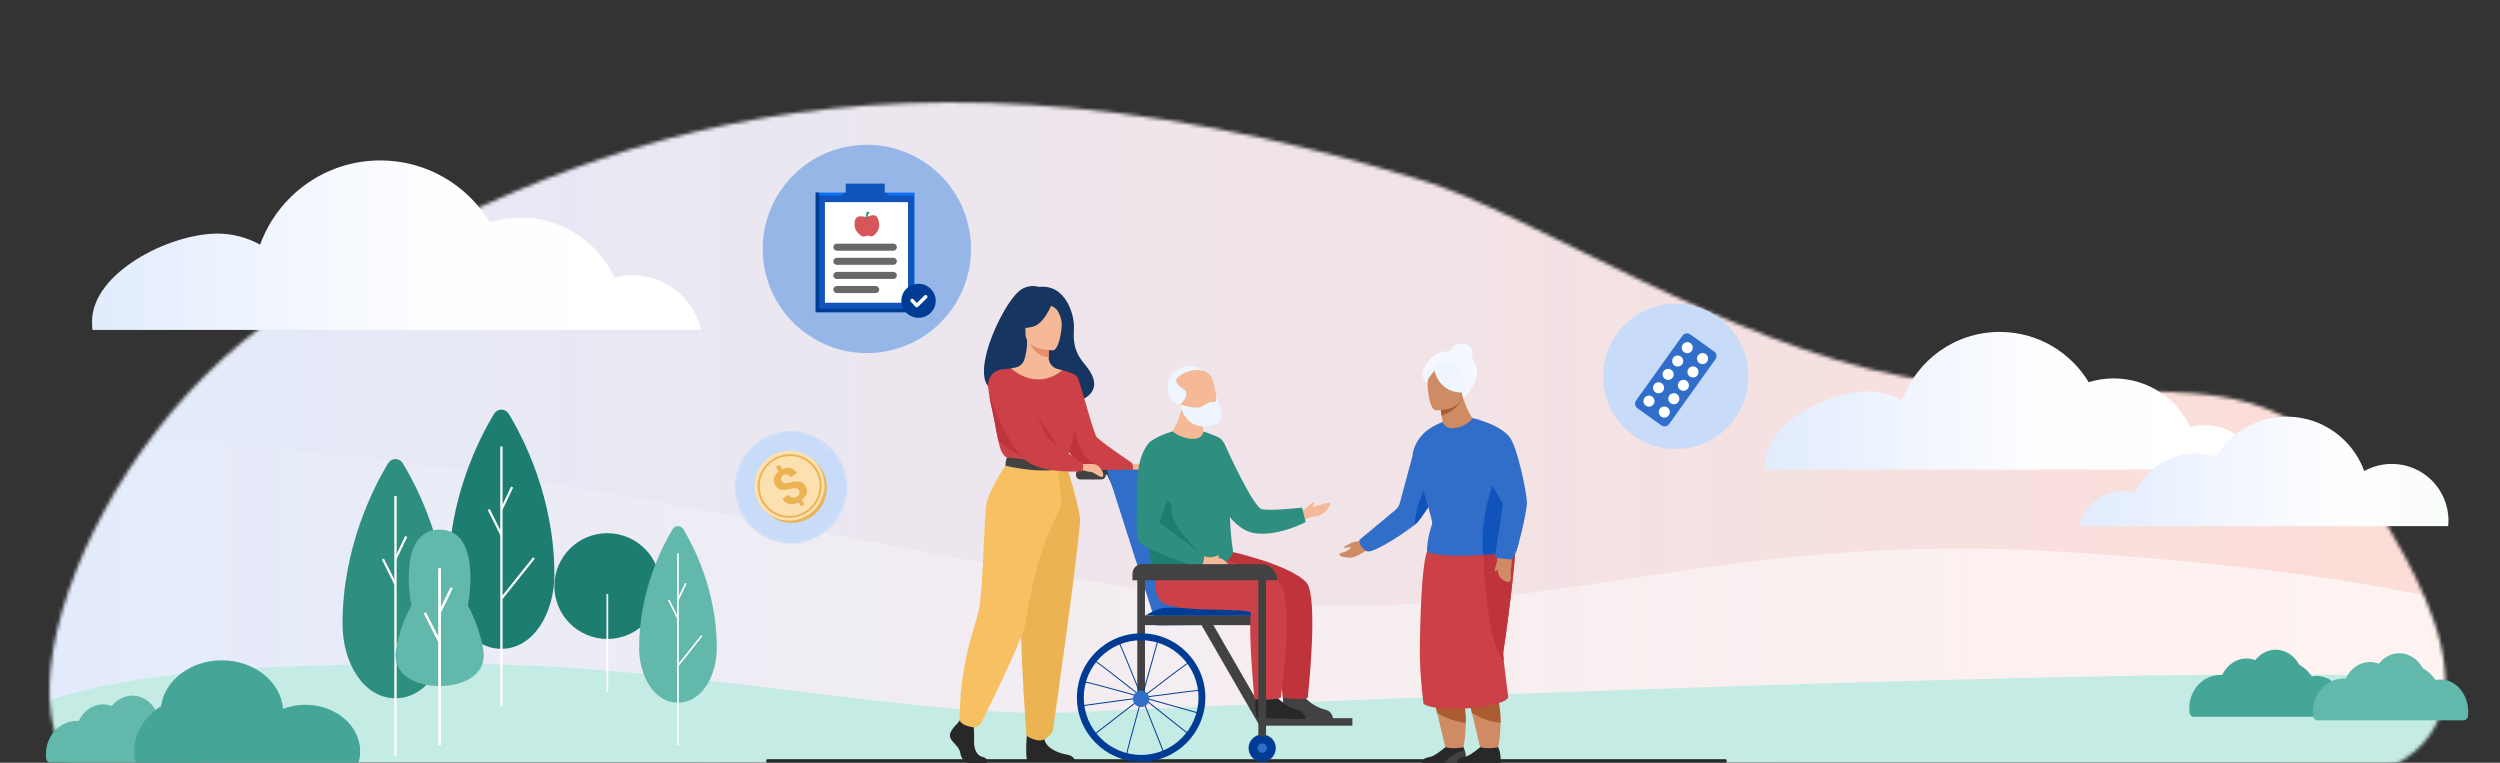 <svg width="708" height="216" viewBox="0 0 708 216" fill="none" xmlns="http://www.w3.org/2000/svg">
<rect x="0" y="0" width="708" height="216" fill="#333333" stroke="none"/>
<g clip-path="url(#clip0_627_4225)">
<mask id="mask0_627_4225" style="mask-type:alpha" maskUnits="userSpaceOnUse" x="-1" y="14" width="708" height="216">
<path d="M707 14H-1V230H707V14Z" fill="white"/>
</mask>
<g mask="url(#mask0_627_4225)">
<mask id="mask1_627_4225" style="mask-type:alpha" maskUnits="userSpaceOnUse" x="14" y="29" width="679" height="195">
<path d="M37.66 223.366C87.253 223.366 564.737 223.366 641.556 223.366C718.376 223.366 689.178 171.068 675.789 148.261C643.079 92.545 609.594 119.625 539.129 106.627C489.489 97.47 432.747 60.304 403.051 51.148C236.336 -0.258 149.47 49.166 85.903 84.97C22.336 120.773 -11.932 223.366 37.66 223.366Z" fill="white"/>
</mask>
<g mask="url(#mask1_627_4225)">
<path d="M18.904 223C69.953 223 561.457 223 640.532 223C719.607 223 689.553 168.595 675.769 144.868C642.1 86.907 607.632 115.078 535.097 101.556C483.999 92.03 425.592 53.367 395.023 43.841C223.413 -9.636 128.996 15.38 64.543 66.815C-0.891 104.062 -24.218 144.868 18.904 223Z" fill="url(#paint0_linear_627_4225)"/>
<path fill-rule="evenodd" clip-rule="evenodd" d="M730.809 182.623V225.432L4.229 221.992C3.924 181.414 3.924 149.547 4.229 126.392C112.735 118.252 255.336 160.051 345.461 169.638C435.585 179.225 481.122 149.423 586.809 156.428C657.267 161.098 705.267 169.829 730.809 182.623Z" fill="url(#paint1_linear_627_4225)"/>
<path fill-rule="evenodd" clip-rule="evenodd" d="M128.618 188C195.442 188 260.417 203.905 304.93 201.681C349.444 199.457 624.479 187.848 681.921 191.801C718.093 194.29 713.511 205.609 668.174 225.759C551.38 225.66 472.397 225.66 431.227 225.759C167.262 226.395 28.441 225.771 14.766 223.887C8.495 223.023 0.24 218.836 -10 211.327C13.819 190.619 61.794 188 128.618 188Z" fill="#C5EBE5"/>
</g>
<path fill-rule="evenodd" clip-rule="evenodd" d="M217.332 216C217.15 216 217 215.822 217 215.603V215.395C217 215.178 217.15 215 217.332 215H488.667C488.851 215 489 215.178 489 215.395V215.603C489 215.822 488.851 216 488.667 216H217.332Z" fill="#282828"/>
<path d="M640.622 131.086L638.349 128.813C638.195 128.66 637.947 128.66 637.793 128.813L635.52 131.086C635.367 131.24 635.367 131.488 635.52 131.642L637.793 133.915C637.947 134.068 638.195 134.068 638.349 133.915L640.622 131.642C640.775 131.488 640.775 131.24 640.622 131.086Z" fill="#EBD586"/>
<path d="M37.239 197.005C35.143 197.081 33.217 198.108 31.817 199.793L31.692 199.947L31.432 199.852C30.712 199.605 29.958 199.477 29.189 199.477L28.964 199.48C26.199 199.57 23.756 201.312 22.406 203.959L22.306 204.16L22.124 204.15C22.023 204.147 21.923 204.145 21.822 204.145C16.928 204.145 13 208.383 13 213.564C13 214.021 13.031 214.474 13.091 214.922C13.174 215.539 13.702 216 14.325 216H55.684C56.314 216 56.844 215.531 56.921 214.906C56.973 214.475 57 214.039 57 213.6C57 208.58 53.523 204.43 49.113 204.43L48.81 204.437C48.507 204.45 48.207 204.483 47.911 204.536L47.734 204.571L47.712 204.537C46.764 203.164 45.606 202.069 44.297 201.337L44.155 201.26L44.106 201.169C42.678 198.613 40.222 197 37.491 197L37.239 197.005Z" fill="#62B8AB"/>
<path fill-rule="evenodd" clip-rule="evenodd" d="M198.557 93.433C196.522 84.564 188.59 77.947 179.109 77.947C177.366 77.947 175.679 78.171 174.069 78.59C169.392 68.576 159.235 61.638 147.458 61.638C144.414 61.638 141.477 62.102 138.716 62.962C132.378 52.458 120.857 45.433 107.7 45.433C92.048 45.433 78.714 55.376 73.66 69.294C70.084 67.299 65.966 66.158 61.581 66.158C47.861 66.158 26.07 77.289 26.07 91.02C26.07 91.835 26.11 92.639 26.186 93.433H198.557Z" fill="url(#paint2_linear_627_4225)"/>
<path fill-rule="evenodd" clip-rule="evenodd" d="M640.146 133C638.492 125.794 632.048 120.418 624.344 120.418C622.928 120.418 621.558 120.599 620.249 120.94C616.449 112.804 608.197 107.166 598.628 107.166C596.155 107.166 593.768 107.543 591.525 108.242C586.375 99.707 577.015 94 566.324 94C553.607 94 542.773 102.078 538.667 113.387C535.762 111.766 532.415 110.839 528.853 110.839C517.706 110.839 500 119.883 500 131.04C500 131.701 500.032 132.355 500.095 133H640.146Z" fill="url(#paint3_linear_627_4225)"/>
<path fill-rule="evenodd" clip-rule="evenodd" d="M693.332 148.994C693.384 148.481 693.41 147.962 693.41 147.436C693.41 138.568 686.226 131.379 677.363 131.379C674.533 131.379 671.869 132.116 669.559 133.405C666.296 124.415 657.689 117.994 647.575 117.994C639.077 117.994 631.638 122.531 627.546 129.315C625.763 128.759 623.865 128.46 621.9 128.46C614.294 128.46 607.735 132.941 604.712 139.408C603.674 139.137 602.585 138.992 601.459 138.992C595.338 138.992 590.214 143.266 588.9 148.994H693.332Z" fill="url(#paint4_linear_627_4225)"/>
<path fill-rule="evenodd" clip-rule="evenodd" d="M38.383 215.994C38.132 214.958 38 213.884 38 212.784C38 207.548 40.987 202.907 45.588 200.023C46.61 192.688 53.94 186.999 62.835 187C72.024 187.001 79.541 193.072 80.16 200.756C82.097 200.016 84.242 199.601 86.502 199.601C95.062 199.602 102.003 205.506 102 212.789C102 213.897 101.84 214.972 101.536 216L38.383 215.994Z" fill="#45A698"/>
<path fill-rule="evenodd" clip-rule="evenodd" d="M114.118 131.268C113.094 129.577 110.906 129.577 109.883 131.268C105.747 138.093 97 155.083 97 176.686C97 187.727 102.956 197.746 112 197.746C121.044 197.746 127 187.727 127 176.686C127 155.083 118.253 138.093 114.118 131.268Z" fill="#2E8F81"/>
<path fill-rule="evenodd" clip-rule="evenodd" d="M111.678 214H112.321V140.47H111.678V214Z" fill="white"/>
<path fill-rule="evenodd" clip-rule="evenodd" d="M112.289 158.432L111.71 158.153L114.752 151.789L115.331 152.066L112.289 158.432Z" fill="white"/>
<path fill-rule="evenodd" clip-rule="evenodd" d="M111.712 165.629L108.136 158.435L108.712 158.149L112.288 165.343L111.712 165.629Z" fill="white"/>
<path fill-rule="evenodd" clip-rule="evenodd" d="M112.251 183.73L111.749 183.328L120.968 171.813L121.469 172.215L112.251 183.73Z" fill="white"/>
<path fill-rule="evenodd" clip-rule="evenodd" d="M144.118 117.268C143.094 115.577 140.906 115.577 139.883 117.268C135.747 124.093 127 141.083 127 162.686C127 173.727 132.956 183.746 142 183.746C151.044 183.746 157 173.727 157 162.686C157 141.083 148.253 124.093 144.118 117.268Z" fill="#1C7D70"/>
<path fill-rule="evenodd" clip-rule="evenodd" d="M141.678 200H142.321V126.47H141.678V200Z" fill="white"/>
<path fill-rule="evenodd" clip-rule="evenodd" d="M142.289 144.432L141.71 144.153L144.752 137.789L145.331 138.066L142.289 144.432Z" fill="white"/>
<path fill-rule="evenodd" clip-rule="evenodd" d="M141.712 151.629L138.136 144.435L138.712 144.149L142.288 151.343L141.712 151.629Z" fill="white"/>
<path fill-rule="evenodd" clip-rule="evenodd" d="M142.251 169.73L141.749 169.328L150.968 157.813L151.469 158.215L142.251 169.73Z" fill="white"/>
<path fill-rule="evenodd" clip-rule="evenodd" d="M132.497 171.545C132.497 171.545 136.834 150 124.5 150C112.166 150 116.503 171.545 116.503 171.545C116.503 171.545 113.521 176.333 112.166 183.78C110.811 191.229 117.994 194.287 124.5 194.287C131.006 194.287 138.189 191.229 136.834 183.78C135.479 176.333 132.497 171.545 132.497 171.545Z" fill="#62B8AB"/>
<path fill-rule="evenodd" clip-rule="evenodd" d="M124.789 173.703L124.132 173.393L127.585 166.309L128.242 166.617L124.789 173.703Z" fill="white"/>
<path fill-rule="evenodd" clip-rule="evenodd" d="M124.045 181.715L119.986 173.707L120.64 173.389L124.698 181.397L124.045 181.715Z" fill="white"/>
<path fill-rule="evenodd" clip-rule="evenodd" d="M124.105 211H124.895V160.905H124.105V211Z" fill="white"/>
<path fill-rule="evenodd" clip-rule="evenodd" d="M187 165.977C187 174.248 180.284 180.954 172 180.954C163.716 180.954 157 174.248 157 165.977C157 157.705 163.716 151 172 151C180.284 151 187 157.705 187 165.977Z" fill="#1C7D70"/>
<path fill-rule="evenodd" clip-rule="evenodd" d="M171.759 196H172.241V168.233H171.759V196Z" fill="white"/>
<path fill-rule="evenodd" clip-rule="evenodd" d="M193.553 149.936C192.802 148.688 191.198 148.688 190.447 149.936C187.415 154.973 181 167.514 181 183.459C181 191.608 185.368 199.003 192 199.003C198.632 199.003 203 191.608 203 183.459C203 167.514 196.585 154.973 193.553 149.936Z" fill="#62B8AB"/>
<path fill-rule="evenodd" clip-rule="evenodd" d="M191.764 211H192.236V156.728H191.764V211Z" fill="white"/>
<path fill-rule="evenodd" clip-rule="evenodd" d="M192.212 169.985L191.787 169.78L194.018 165.083L194.443 165.287L192.212 169.985Z" fill="white"/>
<path fill-rule="evenodd" clip-rule="evenodd" d="M191.789 175.297L189.167 169.988L189.589 169.777L192.211 175.086L191.789 175.297Z" fill="white"/>
<path fill-rule="evenodd" clip-rule="evenodd" d="M192.184 188.658L191.816 188.361L198.576 179.862L198.944 180.159L192.184 188.658Z" fill="white"/>
<path fill-rule="evenodd" clip-rule="evenodd" d="M457.845 94.603C451.231 103.844 453.362 116.698 462.603 123.312C471.845 129.925 484.698 127.795 491.312 118.553C497.926 109.312 495.795 96.459 486.554 89.845C477.312 83.231 464.459 85.362 457.845 94.603Z" fill="#C8DCFA"/>
<path fill-rule="evenodd" clip-rule="evenodd" d="M471.401 120.754C471.894 120.754 472.382 120.525 472.689 120.095L485.817 101.751C486.323 101.045 486.158 100.053 485.452 99.547L478.672 94.696C478.395 94.497 478.074 94.402 477.756 94.402C477.263 94.402 476.775 94.631 476.468 95.061L463.34 113.405C462.834 114.112 462.999 115.103 463.705 115.609L470.485 120.461C470.762 120.659 471.083 120.754 471.401 120.754Z" fill="#306ECA"/>
<path fill-rule="evenodd" clip-rule="evenodd" d="M471.504 107.303C472.207 107.807 473.185 107.645 473.688 106.941C474.192 106.238 474.03 105.26 473.327 104.757C472.623 104.253 471.645 104.415 471.141 105.118C470.638 105.822 470.8 106.8 471.504 107.303Z" fill="white"/>
<path fill-rule="evenodd" clip-rule="evenodd" d="M475.83 110.4C476.534 110.903 477.512 110.741 478.015 110.038C478.519 109.335 478.357 108.356 477.653 107.853C476.95 107.35 475.972 107.512 475.469 108.215C474.965 108.918 475.127 109.897 475.83 110.4Z" fill="white"/>
<path fill-rule="evenodd" clip-rule="evenodd" d="M468.794 111.09C469.497 111.593 470.475 111.431 470.979 110.727C471.482 110.024 471.32 109.046 470.617 108.543C469.913 108.039 468.935 108.201 468.432 108.905C467.929 109.608 468.091 110.586 468.794 111.09Z" fill="white"/>
<path fill-rule="evenodd" clip-rule="evenodd" d="M473.121 114.186C473.825 114.689 474.803 114.527 475.306 113.824C475.809 113.12 475.647 112.142 474.944 111.639C474.241 111.136 473.262 111.298 472.759 112.001C472.256 112.704 472.418 113.683 473.121 114.186Z" fill="white"/>
<path fill-rule="evenodd" clip-rule="evenodd" d="M466.085 114.876C466.788 115.379 467.766 115.217 468.269 114.513C468.773 113.81 468.611 112.832 467.908 112.328C467.204 111.825 466.226 111.988 465.723 112.691C465.219 113.394 465.381 114.372 466.085 114.876Z" fill="white"/>
<path fill-rule="evenodd" clip-rule="evenodd" d="M470.411 117.972C471.115 118.475 472.093 118.313 472.597 117.61C473.1 116.907 472.938 115.928 472.234 115.425C471.531 114.922 470.553 115.084 470.05 115.787C469.546 116.49 469.708 117.469 470.411 117.972Z" fill="white"/>
<path fill-rule="evenodd" clip-rule="evenodd" d="M474.213 103.517C474.916 104.021 475.894 103.859 476.398 103.155C476.901 102.452 476.739 101.474 476.036 100.97C475.332 100.467 474.354 100.629 473.851 101.332C473.348 102.036 473.51 103.014 474.213 103.517Z" fill="white"/>
<path fill-rule="evenodd" clip-rule="evenodd" d="M478.54 106.614C479.244 107.117 480.222 106.955 480.725 106.252C481.228 105.549 481.066 104.57 480.363 104.067C479.66 103.564 478.682 103.726 478.178 104.429C477.675 105.133 477.837 106.111 478.54 106.614Z" fill="white"/>
<path fill-rule="evenodd" clip-rule="evenodd" d="M476.923 99.731C477.626 100.235 478.604 100.073 479.107 99.369C479.611 98.666 479.449 97.688 478.745 97.184C478.042 96.681 477.064 96.843 476.56 97.546C476.057 98.25 476.219 99.228 476.923 99.731Z" fill="white"/>
<path fill-rule="evenodd" clip-rule="evenodd" d="M481.249 102.828C481.953 103.331 482.931 103.169 483.434 102.466C483.938 101.762 483.776 100.784 483.072 100.281C482.369 99.778 481.391 99.94 480.888 100.643C480.384 101.346 480.546 102.324 481.249 102.828Z" fill="white"/>
<path fill-rule="evenodd" clip-rule="evenodd" d="M274.404 64.627C277.647 80.59 267.336 96.161 251.373 99.403C235.41 102.647 219.839 92.337 216.597 76.373C213.352 60.41 223.663 44.84 239.627 41.596C255.59 38.353 271.16 48.663 274.404 64.627Z" fill="#96B6E7"/>
<path fill-rule="evenodd" clip-rule="evenodd" d="M231 88.426H259V54.533H231V88.426Z" fill="#0C72FA"/>
<path fill-rule="evenodd" clip-rule="evenodd" d="M231.85 88.267H258.837V55.378H231.85V88.267Z" fill="#1054BB"/>
<path fill-rule="evenodd" clip-rule="evenodd" d="M238.65 56.341H251.4V54.64H238.65V56.341Z" fill="#1054BB"/>
<path fill-rule="evenodd" clip-rule="evenodd" d="M259 87.423V88.426H231V54.533H232.013V87.423H259Z" fill="#003B94"/>
<path fill-rule="evenodd" clip-rule="evenodd" d="M233.615 85.731H257.152V57.241H233.615V85.731Z" fill="white"/>
<path fill-rule="evenodd" clip-rule="evenodd" d="M265 85.187C265 87.845 262.82 90 260.13 90C257.44 90 255.26 87.845 255.26 85.187C255.26 82.528 257.44 80.373 260.13 80.373C262.82 80.373 265 82.528 265 85.187Z" fill="#003B94"/>
<path d="M258.304 85.102L259.644 86.53L262.159 84.044" stroke="white" stroke-linecap="round" stroke-linejoin="round"/>
<path d="M253 69.5H237C236.724 69.5 236.5 69.724 236.5 70C236.5 70.276 236.724 70.5 237 70.5H253C253.276 70.5 253.5 70.276 253.5 70C253.5 69.724 253.276 69.5 253 69.5Z" fill="#686868" stroke="#686868"/>
<path d="M253 73.5H237C236.724 73.5 236.5 73.724 236.5 74C236.5 74.276 236.724 74.5 237 74.5H253C253.276 74.5 253.5 74.276 253.5 74C253.5 73.724 253.276 73.5 253 73.5Z" fill="#686868" stroke="#686868"/>
<path d="M253 77.5H237C236.724 77.5 236.5 77.724 236.5 78C236.5 78.276 236.724 78.5 237 78.5H253C253.276 78.5 253.5 78.276 253.5 78C253.5 77.724 253.276 77.5 253 77.5Z" fill="#686868" stroke="#686868"/>
<path d="M248 81.5H237C236.724 81.5 236.5 81.724 236.5 82C236.5 82.276 236.724 82.5 237 82.5H248C248.276 82.5 248.5 82.276 248.5 82C248.5 81.724 248.276 81.5 248 81.5Z" fill="#686868" stroke="#686868"/>
<path fill-rule="evenodd" clip-rule="evenodd" d="M239.5 55.602H250.55V52H239.5V55.602Z" fill="#1054BB"/>
<path fill-rule="evenodd" clip-rule="evenodd" d="M248.968 63.303C249.14 64.601 248.58 65.449 248.165 65.962C247.219 67.129 246.673 66.977 246.201 66.826C246.025 66.769 245.86 66.713 245.689 66.724C245.142 66.76 244.627 67.372 243.727 66.648C243.208 66.23 242.041 65.343 242.002 63.702C241.936 60.955 243.541 61.15 244.633 61.345C244.917 61.396 245.166 61.447 245.342 61.446C246.196 61.441 248.459 59.466 248.968 63.303Z" fill="#D6565A"/>
<path fill-rule="evenodd" clip-rule="evenodd" d="M245.358 61.834C245.358 61.834 245.147 61.075 245.315 60.572C245.483 60.068 245.474 60.001 245.474 60.001C245.474 60.001 246.295 59.976 246.248 60.149C246.209 60.291 245.796 60.654 245.732 61.094C245.687 61.404 245.69 61.741 245.69 61.741C245.69 61.741 245.638 61.944 245.358 61.834Z" fill="#2E8F81"/>
</g>
<path d="M385.686 153.173C385.686 153.173 383.28 153.336 382.301 153.943C381.32 154.549 380.433 154.782 380.609 155.063C380.786 155.343 382.499 154.747 382.537 155.063C382.571 155.378 381.021 156.325 380.588 156.394C380.155 156.464 379.174 156.605 379.35 157.164C379.527 157.725 381.187 157.899 382.51 157.934C383.833 157.969 387.054 155.833 387.054 155.833L385.688 153.17L385.686 153.173Z" fill="#CF8B64"/>
<path d="M387.437 156.185C389.872 156.185 397.903 150.818 400.603 148.65C400.897 148.414 401.121 148.216 401.271 148.067C402.276 147.04 405.749 141.982 408.211 137.475C409.628 134.88 410.713 132.468 410.798 131.118C411.106 126.293 408.569 119.548 408.569 119.548C401.062 122.16 400.274 128.154 400.274 128.154L396.427 142.472C396.221 143.234 395.788 143.913 395.181 144.418L385.009 152.873C384.667 154.322 386.627 156.188 387.437 156.188V156.185Z" fill="#306ECA"/>
<path d="M400.605 148.649C400.9 148.414 401.124 148.216 401.274 148.066C402.279 147.04 405.752 141.982 408.214 137.475C408.532 134.751 408.312 132.198 407.19 130.412C407.19 130.412 400.809 141.64 400.603 148.652L400.605 148.649Z" fill="#1054BB"/>
<path d="M404.928 193.272L406.203 198.594L406.992 201.888L409.622 212.851C409.622 212.851 411.873 213.543 414.212 212.851C414.212 212.851 415.079 209.223 415.103 204.697C415.116 202.331 414.899 199.717 414.207 197.25C413.926 196.244 413.565 195.266 413.111 194.338C409.403 186.762 404.928 193.272 404.928 193.272Z" fill="#CF8B64"/>
<path d="M402.749 216.053H415.105C415.105 216.053 415.3 214.184 414.755 212.396C414.675 212.131 414.578 211.867 414.461 211.61C414.461 211.61 411.702 212.235 409.323 211.61C409.323 211.61 407.085 213.513 405.735 214.099C404.385 214.684 402.891 214.366 402.747 216.053H402.749Z" fill="#282828"/>
<path d="M406.206 198.592L406.994 201.885C408.339 202.741 411.237 204.294 415.105 204.695C415.119 202.329 414.902 199.715 414.21 197.247C413.073 196.67 411.916 196.368 410.932 196.541C408.481 196.969 407.024 197.865 406.206 198.589V198.592Z" fill="#AB5C30"/>
<path d="M409.168 216.053H415.105C415.105 216.053 415.3 214.185 414.755 212.396C413.263 212.861 410.232 214.024 409.165 216.053H409.168Z" fill="#424242"/>
<path d="M414.779 193.272L416.054 198.594L416.843 201.888L419.471 212.851C419.471 212.851 421.722 213.543 424.061 212.851C424.061 212.851 424.927 209.223 424.951 204.697C424.964 202.331 424.748 199.717 424.055 197.25C423.775 196.244 423.414 195.266 422.959 194.338C419.249 186.762 414.774 193.272 414.774 193.272H414.779Z" fill="#CF8B64"/>
<path d="M424.312 211.61C424.312 211.61 421.553 212.235 419.174 211.61C419.174 211.61 416.936 213.516 415.586 214.099C414.236 214.682 412.742 214.366 412.6 216.053H424.956C424.956 216.053 425.213 213.586 424.314 211.61H424.312Z" fill="#282828"/>
<path d="M416.054 198.592L416.843 201.885C418.187 202.741 421.085 204.294 424.954 204.695C424.967 202.329 424.75 199.715 424.058 197.247C422.922 196.67 421.764 196.368 420.781 196.541C418.329 196.969 416.872 197.865 416.054 198.589V198.592Z" fill="#AB5C30"/>
<path d="M403.148 199.348C407.762 202.277 426.988 200.182 427.145 197.345C427.145 197.345 426.194 190.24 425.87 187.264C425.737 186.027 425.675 185.038 425.753 184.522C427.752 171.289 429.431 155.706 429.228 152.726C429.199 152.306 429.18 152.09 429.18 152.09C429.18 152.09 427.736 151.967 425.542 151.884C419.163 151.632 406.428 151.675 404.31 155.848C402.156 160.099 402.102 184.789 402.102 184.789C402.102 191.579 403.15 199.348 403.15 199.348H403.148Z" fill="#CB4147"/>
<path d="M425.87 187.265C425.737 186.027 425.675 185.038 425.753 184.522C427.752 171.289 429.431 155.707 429.228 152.726C429.199 152.306 429.18 152.09 429.18 152.09C429.18 152.09 427.736 151.967 425.542 151.884C422.243 153.827 420.093 157.139 420.093 157.139C420.093 157.139 420.759 181.899 425.873 187.265H425.87Z" fill="#BF343A"/>
<path d="M417.043 100.373C417.043 98.651 416.054 97.411 414.145 97.29C412.747 97.202 410.809 98.052 410.809 99.774C410.809 101.495 412.205 103.49 413.926 103.49C415.648 103.49 417.043 102.094 417.043 100.373Z" fill="#F5F9FF"/>
<path d="M414.386 112.814C414.386 112.814 421.877 106.067 416.113 100.883C415.554 100.381 414.875 100.033 414.14 99.873C412.124 99.432 407.641 98.814 405.377 101.319C402.936 104.016 401.971 106.067 404.006 108.526C406.04 110.986 414.386 112.814 414.386 112.814Z" fill="#F5F9FF"/>
<path d="M424.168 157.498C424.168 157.498 423.833 158.797 423.97 160.34C424.162 162.51 424.56 163.703 425.967 164.408C425.967 164.408 427.592 165.52 427.843 164.074C428.092 162.628 427.6 162.577 427.993 160.551C428.386 158.524 428.089 156.982 426.924 156.068L424.17 157.498H424.168Z" fill="#CF8B64"/>
<path d="M407.633 112.744C407.633 112.744 407.735 113.856 407.925 115.359C408.016 116.094 408.128 116.92 408.262 117.757C408.355 118.358 408.459 118.962 408.574 119.543L411.127 128.164L417.121 118.465C417.121 118.465 415.712 117.3 413.803 110.985C413.785 110.919 413.771 110.881 413.771 110.881L407.636 112.744H407.633Z" fill="#CF8B64"/>
<path d="M404.139 155.274C404.062 156.242 404.308 156.418 404.308 156.418C404.308 156.418 407.994 157.755 417.262 157.292C418.265 157.241 419.209 157.191 420.091 157.137C426.065 156.784 429.26 156.418 429.26 156.418C429.26 156.418 434.152 145.126 424.961 131.212C423.921 129.64 422.702 128.033 421.275 126.405C419.786 124.708 419.457 122.436 418.893 120.278C418.733 119.658 419.198 119.522 418.965 118.939C418.965 118.939 417.289 118.466 417.115 118.466C416.164 119.305 414.907 120.936 411.79 121.257C409.684 121.476 408.858 120.289 408.558 119.578C407.756 119.869 406.922 120.369 406.24 120.698C400.592 123.409 400.073 128.667 400.073 128.667C400.073 128.667 405.265 145.733 405.586 147.864C405.73 148.81 404.538 150.286 404.137 155.274H404.139Z" fill="#306ECA"/>
<path d="M407.922 115.359C408.013 116.094 408.125 116.92 408.259 117.757C414.806 115.209 413.974 111.64 413.801 110.983C413.782 110.916 413.768 110.879 413.768 110.879C413.768 110.879 410.411 113.263 407.922 115.356V115.359Z" fill="#AB5C30"/>
<path d="M406.561 116.212C406.561 116.212 413.892 116.447 413.969 111.878C414.047 107.312 415.044 104.265 410.365 103.923C405.687 103.58 404.749 105.307 404.353 106.826C403.958 108.344 404.658 116.033 406.561 116.212Z" fill="#CF8B64"/>
<path d="M405.922 103.241C405.922 103.241 406.382 111.942 415.319 111.124C415.319 111.124 415.129 99.488 405.922 103.241Z" fill="#EEF5FF"/>
<path d="M407.633 103.998C407.633 103.998 404.984 105.615 404.161 108.206C404.161 108.206 401.207 104.089 407.633 103.998Z" fill="#EEF5FF"/>
<path d="M420.091 157.14C426.066 156.787 429.26 156.421 429.26 156.421C429.26 156.421 434.152 145.129 424.961 131.214C423.101 135.553 418.711 147.144 420.093 157.14H420.091Z" fill="#1054BB"/>
<path d="M417.118 118.466C417.118 118.466 424.21 119.92 427.368 123.58C429.79 126.384 432.436 140.09 432.436 142.354C432.436 144.618 429.947 156.025 428.397 158.231C428.29 158.383 428.108 158.469 427.924 158.45L423.93 158.027C423.596 157.993 423.36 157.685 423.411 157.354L425.654 142.809L417.779 128.838C417.779 128.838 413.135 123.334 417.118 118.468V118.466Z" fill="#306ECA"/>
<path d="M424.141 158.45C424.141 158.45 423.09 161.473 423.371 161.754C423.652 162.035 424.387 160.808 424.387 160.808L424.141 158.45Z" fill="#CF8B64"/>
<path d="M644.239 184.005C642.143 184.081 640.217 185.108 638.817 186.793L638.693 186.947L638.432 186.852C637.712 186.605 636.958 186.477 636.189 186.477L635.964 186.48C633.199 186.57 630.756 188.312 629.406 190.959L629.306 191.16L629.124 191.15C629.023 191.147 628.923 191.145 628.822 191.145C623.928 191.145 620 195.383 620 200.564C620 201.021 620.031 201.474 620.091 201.922C620.174 202.539 620.702 203 621.325 203H662.685C663.314 203 663.844 202.531 663.921 201.906C663.973 201.475 664 201.039 664 200.6C664 195.58 660.523 191.43 656.113 191.43L655.81 191.437C655.507 191.45 655.207 191.483 654.911 191.536L654.734 191.571L654.711 191.537C653.764 190.164 652.606 189.069 651.297 188.337L651.155 188.26L651.106 188.169C649.678 185.613 647.222 184 644.491 184L644.239 184.005Z" fill="#45A698"/>
<path d="M679.239 185.005C677.143 185.081 675.217 186.108 673.817 187.793L673.693 187.947L673.432 187.852C672.712 187.605 671.958 187.477 671.189 187.477L670.964 187.48C668.199 187.57 665.756 189.312 664.406 191.959L664.306 192.16L664.124 192.15C664.023 192.147 663.923 192.145 663.822 192.145C658.928 192.145 655 196.383 655 201.564C655 202.021 655.031 202.474 655.091 202.922C655.174 203.539 655.702 204 656.325 204H697.685C698.314 204 698.844 203.531 698.921 202.906C698.973 202.475 699 202.039 699 201.6C699 196.58 695.523 192.43 691.113 192.43L690.81 192.437C690.507 192.45 690.207 192.483 689.911 192.536L689.734 192.571L689.711 192.537C688.764 191.164 687.606 190.069 686.297 189.337L686.155 189.26L686.106 189.169C684.678 186.613 682.222 185 679.491 185L679.239 185.005Z" fill="#62B8AB"/>
<mask id="mask2_627_4225" style="mask-type:alpha" maskUnits="userSpaceOnUse" x="208" y="122" width="32" height="32">
<path d="M223.999 122C215.163 122 208 129.164 208 138.001C208 146.837 215.163 154 223.999 154C232.836 154 240 146.837 240 138.001C240 129.164 232.836 122 223.999 122Z" fill="white"/>
</mask>
<g mask="url(#mask2_627_4225)">
<path fill-rule="evenodd" clip-rule="evenodd" d="M223.999 122C215.163 122 208 129.164 208 138.001C208 146.837 215.163 154 223.999 154C232.836 154 240 146.837 240 138.001C240 129.164 232.836 122 223.999 122Z" fill="#C8DCFA"/>
</g>
<path fill-rule="evenodd" clip-rule="evenodd" d="M216.602 144.571C213.103 140.401 213.684 134.152 217.9 130.614C222.116 127.077 228.37 127.59 231.869 131.76C235.368 135.93 234.787 142.178 230.571 145.716C226.355 149.253 220.101 148.741 216.602 144.571Z" fill="#EBB352"/>
<path fill-rule="evenodd" clip-rule="evenodd" d="M215.936 143.951C212.437 139.781 213.018 133.532 217.234 129.994C221.45 126.457 227.704 126.97 231.203 131.14C234.702 135.309 234.121 141.558 229.905 145.096C225.689 148.633 219.435 148.121 215.936 143.951Z" fill="#FCE0B0"/>
<path fill-rule="evenodd" clip-rule="evenodd" d="M230.185 132.146C233.178 135.713 232.679 141.077 229.072 144.103C225.466 147.129 220.097 146.689 217.104 143.122C214.111 139.555 214.61 134.191 218.216 131.165C221.822 128.139 227.192 128.579 230.185 132.146ZM232.645 138.372C232.868 135.97 232.141 133.635 230.599 131.798C229.057 129.96 226.885 128.84 224.481 128.643C222.076 128.446 219.73 129.196 217.872 130.755C216.014 132.313 214.868 134.494 214.645 136.896C214.421 139.298 215.147 141.632 216.689 143.47C218.231 145.308 220.404 146.428 222.808 146.625C225.212 146.822 227.559 146.072 229.417 144.513C231.275 142.954 232.421 140.773 232.645 138.372Z" fill="#EBB352"/>
<path fill-rule="evenodd" clip-rule="evenodd" d="M226.277 138.827C226.17 138.664 226.053 138.536 225.926 138.442C225.798 138.348 225.648 138.285 225.476 138.253C225.305 138.222 225.108 138.218 224.885 138.242C224.662 138.266 224.404 138.316 224.11 138.392C223.602 138.521 223.127 138.617 222.687 138.682C222.246 138.746 221.838 138.754 221.462 138.707C221.087 138.659 220.743 138.54 220.429 138.352C220.116 138.163 219.835 137.878 219.586 137.497C219.37 137.167 219.232 136.827 219.173 136.477C219.113 136.127 219.127 135.779 219.214 135.432C219.302 135.086 219.458 134.749 219.681 134.421C219.905 134.094 220.195 133.787 220.553 133.503L219.737 132.255L220.751 131.589L221.578 132.854C221.971 132.662 222.363 132.541 222.753 132.491C223.142 132.44 223.515 132.462 223.872 132.555C224.229 132.649 224.566 132.815 224.882 133.055C225.198 133.294 225.484 133.608 225.738 133.997L223.907 135.2C223.602 134.733 223.27 134.453 222.91 134.359C222.549 134.265 222.194 134.333 221.843 134.563C221.653 134.688 221.507 134.822 221.404 134.965C221.301 135.107 221.235 135.254 221.206 135.403C221.177 135.553 221.182 135.704 221.221 135.856C221.26 136.008 221.327 136.156 221.421 136.3C221.515 136.444 221.621 136.56 221.739 136.649C221.858 136.738 222.001 136.798 222.169 136.83C222.338 136.86 222.536 136.864 222.764 136.839C222.992 136.814 223.263 136.765 223.578 136.692C224.086 136.574 224.561 136.485 225.001 136.423C225.441 136.362 225.849 136.357 226.226 136.406C226.602 136.456 226.947 136.576 227.261 136.764C227.574 136.953 227.854 137.235 228.1 137.613C228.324 137.955 228.464 138.302 228.522 138.653C228.579 139.004 228.563 139.351 228.473 139.694C228.383 140.036 228.222 140.37 227.99 140.694C227.759 141.019 227.464 141.323 227.107 141.608L227.865 142.768L226.858 143.43L226.104 142.275C225.73 142.471 225.342 142.618 224.938 142.716C224.535 142.815 224.134 142.837 223.738 142.784C223.341 142.731 222.957 142.587 222.586 142.353C222.216 142.118 221.879 141.768 221.573 141.301L223.404 140.099C223.584 140.374 223.774 140.579 223.973 140.712C224.172 140.846 224.373 140.925 224.576 140.949C224.779 140.974 224.979 140.954 225.175 140.89C225.371 140.824 225.555 140.735 225.729 140.621C225.927 140.491 226.085 140.351 226.202 140.202C226.319 140.053 226.398 139.901 226.441 139.744C226.485 139.589 226.492 139.433 226.462 139.277C226.433 139.121 226.371 138.971 226.277 138.827Z" fill="#EBB352"/>
<path d="M285.217 110.377C284.723 109.425 295.972 106.001 296.151 115.388C296.151 115.388 317.223 114.869 307.163 103.123C303.681 99.056 304.04 95.696 304.142 92.567C304.247 89.438 301.973 80.341 294.173 81.257C294.173 81.257 292.131 80.427 289.582 81.749C283.785 84.753 270.798 113.837 285.217 110.377Z" fill="#163560"/>
<path d="M329.995 139.185C329.746 139.185 329.509 139.044 329.399 138.804L327.186 134.053H319.847C319.483 134.053 319.19 133.758 319.19 133.396C319.19 133.035 319.485 132.74 319.847 132.74H327.605C327.862 132.74 328.094 132.889 328.201 133.12L330.591 138.25C330.745 138.578 330.602 138.97 330.273 139.124C330.182 139.166 330.089 139.185 329.995 139.185Z" fill="#233862"/>
<path d="M325.285 134.39H319.645C319.099 134.39 318.652 133.943 318.652 133.396C318.652 132.85 319.099 132.403 319.645 132.403H325.285C325.831 132.403 326.278 132.85 326.278 133.396C326.278 133.943 325.831 134.39 325.285 134.39Z" fill="#233862"/>
<path d="M319.546 131.336C319.731 131.476 323.003 131.06 324.054 131.725C325.108 132.39 326.118 134.233 325.646 134.889C325.174 135.549 322.934 133.571 322.277 133.604C321.618 133.637 319.728 133.052 319.728 133.052L319.543 131.333L319.546 131.336Z" fill="#F5B997"/>
<path d="M320.545 131.073C320.545 131.073 320.887 131.669 320.881 132.188C320.87 133.062 320.545 133.479 320.545 133.479C320.545 133.479 316.588 133.796 312.325 133.181C309.958 132.839 307.494 132.207 305.565 131.076C302.947 129.536 300.516 124.057 298.706 118.825C296.786 113.279 295.566 108.012 295.566 108.012C296.458 105.855 298.817 104.555 300.8 104.875C301.888 105.049 304.44 105.888 305.016 106.647C305.902 107.808 308.402 118.425 310.364 123.45C310.797 124.553 320.539 131.076 320.539 131.076L320.545 131.073Z" fill="#CB4147"/>
<path d="M312.325 133.179C309.958 132.837 307.494 132.205 305.565 131.074C302.947 129.534 300.516 124.055 298.706 118.823C298.679 115.046 298.679 111.926 298.679 111.926L302.964 113.702C303.096 113.965 304.478 126.935 307.571 129.567C310.201 131.802 311.876 132.898 312.323 133.176L312.325 133.179Z" fill="#BF343A"/>
<path d="M316.329 139.537C316.081 139.537 315.843 139.396 315.733 139.156L313.52 134.405H306.181C305.817 134.405 305.524 134.11 305.524 133.748C305.524 133.387 305.819 133.091 306.181 133.091H313.939C314.196 133.091 314.428 133.24 314.535 133.472L316.925 138.601C317.077 138.93 316.936 139.322 316.608 139.476C316.516 139.517 316.423 139.537 316.332 139.537H316.329Z" fill="#233862"/>
<path d="M305.935 133.048H311.925C312.601 133.048 313.15 133.597 313.15 134.273V134.551C313.15 135.227 312.601 135.776 311.925 135.776H305.938C305.262 135.776 304.713 135.227 304.713 134.551V134.273C304.713 133.597 305.262 133.048 305.938 133.048H305.935Z" fill="#424242"/>
<path d="M358.891 176.822L327.561 177.145L313.465 133.087L334.771 132.85L358.891 176.822Z" fill="#306ECA"/>
<path d="M356.703 205.514H383V203.382H356.703V205.514Z" fill="#424242"/>
<path d="M324.253 177.041H359.401V174.273H324.253V177.041Z" fill="#424242"/>
<path d="M356.704 205.507L359.218 204.056L342.023 174.261L339.509 175.712L356.704 205.507Z" fill="#424242"/>
<path d="M324.255 174.27C324.895 174.27 327.337 171.968 331.167 172.093C334.997 172.217 356.363 172.087 356.363 172.087C356.363 172.087 359.153 171.795 359.412 174.27H324.253H324.255Z" fill="#003B94"/>
<path d="M361.31 211.877C361.31 209.744 359.583 208.017 357.45 208.017C355.318 208.017 353.59 209.744 353.59 211.877C353.59 214.01 355.318 215.737 357.45 215.737C359.583 215.737 361.31 214.01 361.31 211.877Z" fill="#003B94"/>
<path d="M356.126 211.878C356.126 211.147 356.719 210.553 357.45 210.553C358.182 210.553 358.775 211.147 358.775 211.878C358.775 212.609 358.182 213.202 357.45 213.202C356.719 213.202 356.126 212.609 356.126 211.878Z" fill="#306ECA"/>
<path d="M270.961 205.074C270.961 205.074 268.599 207.229 269.06 208.76C269.52 210.291 271.65 211.312 271.94 213.183C272.227 215.053 273.38 216.074 274.415 216.074H279.357C279.357 216.074 280.121 214.758 278.278 214.361C276.435 213.964 275.739 211.765 275.855 209.723C275.971 207.681 275.681 204.961 275.681 204.961L271.766 204.053L270.961 205.074Z" fill="#282828"/>
<path d="M290.948 205.988C290.948 205.988 290.101 215.228 291.135 215.739H304.517C304.517 215.739 304.401 214.07 302.268 213.73C300.138 213.391 296.394 212.141 295.762 209.363C295.128 206.584 290.948 205.988 290.948 205.988Z" fill="#282828"/>
<path d="M281.492 140.496C284.221 134.374 285.893 132.616 285.573 130.715C285.336 129.3 286.296 104.346 286.296 104.346C286.621 104.247 287.27 104.156 287.623 104.076C288.743 103.827 289.67 103.041 290.056 101.96C290.52 100.657 290.89 98.737 290.881 96.328L291.232 96.397L297.111 97.561C297.111 97.561 296.979 99.413 296.973 101.154C296.973 101.168 296.973 101.184 296.973 101.198C296.965 102.713 297.958 104.048 299.415 104.468C300.157 104.683 300.803 104.865 300.803 104.865C300.803 104.865 302.963 111.029 303.375 117.361C303.786 123.693 299.448 126.444 303.408 139.1C307.45 152.024 279.983 143.873 281.492 140.491V140.496Z" fill="#F5B997"/>
<path d="M297.114 97.565C297.114 97.565 296.982 99.416 296.976 101.157C293.685 101.063 291.946 98.064 291.235 96.4L297.114 97.565Z" fill="#E58D6D"/>
<path d="M298.212 99.217C298.212 99.217 290.426 99.346 290.421 94.496C290.415 89.645 289.408 86.398 294.377 86.111C299.346 85.824 300.315 87.672 300.709 89.292C301.104 90.909 300.235 99.059 298.21 99.219L298.212 99.217Z" fill="#F5B997"/>
<path d="M297.923 85.99C297.923 85.99 295.79 91.679 292.52 92.521C289.248 93.362 287.83 92.485 287.83 92.485C287.83 92.485 290.338 90.493 290.859 87.013C290.859 87.013 296.314 83.283 297.923 85.99Z" fill="#163560"/>
<path d="M297.396 86.453C297.396 86.453 298.976 87.044 299.628 88.197C300.265 89.326 300.806 90.818 300.682 92.65C300.682 92.65 302.287 88.782 300.483 86.597C298.568 84.276 297.398 86.456 297.398 86.456L297.396 86.453Z" fill="#163560"/>
<path d="M302.271 129.58L294.549 131.887L292.099 131.285L285.135 129.577C285.135 129.577 284.232 129.277 283.435 127.436C283.283 127.089 283.01 126.026 282.726 124.771C282.411 123.378 282.086 121.744 281.901 120.588C281.63 118.889 281.09 116.775 280.618 114.496C280.273 112.827 279.964 111.075 279.826 109.328C279.638 106.969 281.36 104.886 283.714 104.627L286.299 104.34C294.504 111.033 300.809 104.864 300.809 104.864C300.809 104.864 302.967 108.702 304.379 114.228C305.792 119.755 302.274 129.575 302.274 129.575L302.271 129.58Z" fill="#CB4147"/>
<path d="M301.78 131.071C301.78 131.071 305.604 142.976 305.85 147.029C306.095 151.082 298.538 204.612 298.235 206.477C297.948 208.237 295.763 209.36 295.763 209.36C295.763 209.36 294.758 209.954 293.321 209.548C291.329 208.985 290.7 208.312 290.7 208.312C290.7 208.312 287.723 170.137 289.566 156.499C291.409 142.863 291.431 131.068 291.431 131.068H301.78V131.071Z" fill="#EBB352"/>
<path d="M285.575 130.717C285.575 130.717 279.74 138.545 279.196 143.837C278.653 149.129 278.344 167.717 277.185 172.877C276.026 178.036 271.769 187.964 271.769 204.055C271.769 204.055 272.21 204.976 273.579 205.467C274.015 205.625 274.6 205.776 275.171 205.906C276.297 206.165 277.453 205.614 277.969 204.579C280.846 198.785 290.015 180.092 290.487 176.212C290.82 173.467 293.715 155.293 300.03 144.632C301.548 142.071 299.101 131.89 299.101 131.89L285.581 130.717H285.575Z" fill="#F6C063"/>
<path d="M302.39 129.234C302.39 129.234 300.856 130.448 297.804 130.511C294.159 130.586 285.131 129.581 285.131 129.581C285.131 129.581 284.731 130.702 284.748 131.885C284.748 131.885 295.773 134.666 302.163 132.291C302.163 132.291 302.988 130.74 302.39 129.234Z" fill="#424242"/>
<path d="M289.287 129.233C286.307 127.707 284.199 126.204 282.728 124.774C282.414 123.381 282.088 121.748 281.903 120.592C281.633 118.892 280.695 114.69 280.223 112.411L292.628 130.279C292.628 130.279 293.185 131.225 289.289 129.233H289.287Z" fill="#BF343A"/>
<path d="M293.679 117.328C293.679 117.328 299.195 126.086 300.795 127.661C302.393 129.237 294.27 126.411 294.27 126.411L293.679 117.331V117.328Z" fill="#BF343A"/>
<path d="M306.225 131.38C306.407 131.52 309.682 131.104 310.733 131.769C311.787 132.434 312.797 134.277 312.325 134.936C311.853 135.595 309.613 133.617 308.956 133.65C308.297 133.683 306.407 133.098 306.407 133.098L306.225 131.38Z" fill="#F5B997"/>
<path d="M280.22 112.414C280.22 112.414 286.036 127.901 291.43 131.071C296.824 134.241 306.407 133.474 306.407 133.474C306.407 133.474 306.686 133.049 306.76 132.145C306.799 131.698 306.407 131.068 306.407 131.068C306.407 131.068 296.662 124.546 296.231 123.442C294.269 118.418 291.425 111.986 290.241 111.131C289.058 110.276 281.553 109.183 280.223 112.409L280.22 112.414Z" fill="#CB4147"/>
<path d="M367.949 144.679C367.949 144.679 368.804 144.679 369.356 144.298C369.853 143.956 370.774 143.374 371.654 143.44C373.326 143.564 376.582 141.735 376.703 142.54C376.828 143.346 374.921 146.182 372.396 146.26C371.467 146.287 368.895 147.314 368.895 147.314L367.949 144.679Z" fill="#F5B997"/>
<path d="M347.082 126.355C347.17 126.595 354.987 143.881 357.451 144.242C360.579 144.7 368.741 143.746 368.741 143.746L369.759 147.851C369.759 147.851 362.274 151.844 355.619 151.049C348.964 150.254 345.211 141.503 345.211 141.503L347.082 126.355Z" fill="#2E8F81"/>
<path d="M363.432 195.946C363.432 195.946 362.966 203.363 364.136 203.476C364.29 203.489 370.076 203.542 370.076 203.542L377.537 203.605C377.537 203.605 377.426 201.426 375.272 200.957C373.117 200.488 369.516 198.642 368.236 195.218C366.887 191.614 363.432 195.946 363.432 195.946Z" fill="#424242"/>
<path d="M335.706 158.398C335.706 158.398 333.132 167.249 336.523 170.356C340.476 173.978 362.24 171.694 361.934 173.785C361.41 177.366 363.264 197.549 363.264 197.549C363.264 197.549 367.598 198.454 370.355 197.618C370.355 197.618 373.569 168.601 369.894 164.865C364.533 159.413 346.475 155.721 346.475 155.721L335.709 158.398H335.706Z" fill="#BF343A"/>
<path d="M355.596 195.952C355.596 195.952 355.13 203.368 356.3 203.481C356.454 203.495 362.24 203.547 362.24 203.547L369.701 203.611C369.701 203.611 369.59 201.431 367.435 200.962C365.281 200.493 361.68 198.647 360.397 195.223C359.048 191.62 355.593 195.952 355.593 195.952H355.596Z" fill="#282828"/>
<path d="M328.052 158.398C328.052 158.398 325.475 167.249 328.869 170.356C332.823 173.978 354.562 171.688 354.28 173.785C353.463 179.861 355.276 198.035 355.276 198.035C355.276 198.035 359.945 198.454 362.701 197.616C362.701 197.616 366.856 170.077 362.243 164.862C359.258 161.49 340.863 157.057 340.863 157.057L328.055 158.395L328.052 158.398Z" fill="#CB4147"/>
<path d="M341.798 115.366C341.798 115.366 340.065 119.154 340.843 122.377L338.611 131.024L331.937 122.324C331.937 122.324 334.533 118.39 335.121 113.407L341.798 115.366Z" fill="#F5B997"/>
<path d="M332.329 163.371C330.063 163.52 328.11 163.415 326.921 163.012C326.03 162.714 325.359 154.699 325.025 146.165C324.656 136.718 324.694 126.633 325.296 125.681C326.457 123.847 331.873 122.199 332.031 122.18C332.977 122.889 335.27 124.341 338.109 124.294C340.029 124.261 340.645 123.005 340.841 122.274C341.638 122.362 343.945 123.38 344.596 123.615C347.849 124.785 347.771 130.262 347.771 130.262C347.771 130.262 348.086 150.643 349.129 155.439C350.081 159.809 339.585 162.899 332.329 163.374V163.371Z" fill="#2E8F81"/>
<path d="M343.042 117.504C343.042 117.504 335.598 119.913 334.332 115.013C333.068 110.113 330.281 107.384 335.813 105.417C340.36 103.797 342.383 105.486 343.169 107.009C343.955 108.532 345.771 116.478 343.042 117.504Z" fill="#F5B997"/>
<path d="M344.394 112.135C344.394 112.135 347.31 118.086 345.029 119.659C342.747 121.232 335.981 122.316 334.207 114.53C334.207 114.53 338.186 115.843 339.828 115.333C341.469 114.825 342.3 113.49 344.013 113.887C344.013 113.887 344.562 113.694 344.394 112.135Z" fill="#EEF5FF"/>
<path d="M333.06 107.797C333.071 107.259 333.578 106.84 333.578 106.84C337.356 103.667 340.956 105.03 340.956 105.03C337.488 101.929 331.401 104.439 330.863 108.236C329.989 114.436 334.199 114.527 334.199 114.527C334.199 114.527 337.725 111.644 334.925 109.999C333.998 109.453 333.479 108.884 333.225 108.338C333.14 108.156 333.085 107.974 333.054 107.797H333.06Z" fill="#EEF5FF"/>
<path d="M340.835 157.479L342.342 161.102C342.342 161.102 334.738 160.348 333.361 161.463C332.721 161.982 332.199 162.818 332.329 163.37C330.064 163.519 328.11 163.414 326.921 163.011C326.03 162.713 325.359 154.698 325.026 146.164L326.113 144.517L328.745 141.995C329.837 140.946 331.565 141.669 331.727 143.25C331.783 143.785 331.818 144.343 331.818 144.892C331.818 148.973 337.955 154.717 340.838 157.476L340.835 157.479Z" fill="#1C7D70"/>
<path d="M340.584 157.35C340.584 157.35 341.5 157.794 342.656 157.832C344.698 157.899 345.366 157.904 346.238 158.381C346.726 158.649 347.576 159.466 348.006 159.962C348.282 160.28 348.599 161.593 348.31 161.778C347.783 162.112 344.91 161.003 344.135 161.204C343.55 161.356 342.521 161.237 341.851 160.903C341.18 160.569 339.93 160.164 339.93 160.164L340.584 157.35Z" fill="#F5B997"/>
<path d="M342.824 157.898C342.824 157.898 344.347 157.547 345.004 157.249C345.004 157.249 345.36 157.508 345.142 157.732C344.924 157.955 344.303 158.198 344.303 158.198L342.824 157.898Z" fill="#F5B997"/>
<path d="M325.999 124.907C325.999 124.907 321.866 127.498 321.943 138.957C322.02 150.412 321.331 152.504 323.246 154.008C325.158 155.514 336.04 160.21 340.021 160.489C340.021 160.489 341.45 158.899 340.838 157.172C340.838 157.172 328.554 148.379 328.4 147.877C328.248 147.375 332.124 138.203 332.508 135.193C332.891 132.183 326.002 124.907 326.002 124.907H325.999Z" fill="#2E8F81"/>
<path d="M369.615 144.124C369.615 144.124 371.776 142.008 372.057 142.259C372.352 142.523 371.599 143.677 371.599 143.677L369.615 144.124Z" fill="#F5B997"/>
<path d="M322.082 198.309H324.256V162.023H322.082V198.309Z" fill="#424242"/>
<path d="M320.713 164.324H361.716C361.716 161.808 359.677 159.766 357.158 159.766H323.428C321.93 159.766 320.713 160.983 320.713 162.481V164.324Z" fill="#424242"/>
<path d="M356.363 208.502H358.538V163.034H356.363V208.502Z" fill="#424242"/>
<path d="M318.895 213.89C318.735 213.164 326.927 184.362 327.862 181.081L328.13 181.156C325.619 189.971 319.116 213.026 319.168 213.838L318.895 213.89Z" fill="#003B94"/>
<path d="M307.042 192.962C307.767 192.802 336.57 200.994 339.85 201.929L339.776 202.197C330.96 199.686 307.905 193.183 307.094 193.235L307.042 192.962Z" fill="#003B94"/>
<path d="M310.057 186.996C310.788 187.125 334.205 205.791 336.873 207.918L336.699 208.136C329.534 202.422 310.769 187.531 309.999 187.269L310.057 186.999V186.996Z" fill="#003B94"/>
<path d="M340.518 195.334C339.823 195.074 310.165 199.205 306.785 199.676L306.824 199.952C315.901 198.686 339.633 195.43 340.43 195.596L340.518 195.334Z" fill="#003B94"/>
<path d="M317.013 181.919C317.581 182.397 328.596 210.242 329.851 213.415L329.592 213.517C326.223 204.994 317.364 182.736 316.828 182.126L317.013 181.919Z" fill="#003B94"/>
<path d="M336.859 187.354C336.125 187.476 312.463 205.824 309.768 207.918L309.939 208.136C317.179 202.515 336.142 187.878 336.914 187.627L336.862 187.354H336.859Z" fill="#003B94"/>
<path d="M320.854 197.919C320.854 196.641 321.889 195.604 323.169 195.604C324.449 195.604 325.484 196.639 325.484 197.919C325.484 199.199 324.449 200.234 323.169 200.234C321.889 200.234 320.854 199.199 320.854 197.919Z" fill="#306ECA"/>
<path d="M304.981 197.552C304.981 187.522 313.14 179.363 323.169 179.363C333.198 179.363 341.357 187.522 341.357 197.552C341.357 207.581 333.198 215.74 323.169 215.74C313.14 215.74 304.981 207.581 304.981 197.552ZM306.926 197.552C306.926 206.508 314.213 213.794 323.169 213.794C332.125 213.794 339.412 206.508 339.412 197.552C339.412 188.595 332.125 181.309 323.169 181.309C314.213 181.309 306.926 188.595 306.926 197.552Z" fill="#003B94"/>
</g>
<defs>
<linearGradient id="paint0_linear_627_4225" x1="-5.451" y1="121.9" x2="693" y2="121.9" gradientUnits="userSpaceOnUse">
<stop stop-color="#E2ECFD"/>
<stop offset="1" stop-color="#FDDDD7"/>
</linearGradient>
<linearGradient id="paint1_linear_627_4225" x1="730.809" y1="195.882" x2="4" y2="195.882" gradientUnits="userSpaceOnUse">
<stop stop-color="white" stop-opacity="0.7"/>
<stop offset="1" stop-color="white" stop-opacity="0"/>
</linearGradient>
<linearGradient id="paint2_linear_627_4225" x1="198.557" y1="84.828" x2="28.818" y2="84.828" gradientUnits="userSpaceOnUse">
<stop stop-color="white"/>
<stop offset="0.445" stop-color="#FEFEFF"/>
<stop offset="1" stop-color="#E2ECFD"/>
</linearGradient>
<linearGradient id="paint3_linear_627_4225" x1="640.146" y1="126.009" x2="502.233" y2="126.009" gradientUnits="userSpaceOnUse">
<stop stop-color="white"/>
<stop offset="0.445" stop-color="#FEFEFF"/>
<stop offset="1" stop-color="#E2ECFD"/>
</linearGradient>
<linearGradient id="paint4_linear_627_4225" x1="693.41" y1="143.437" x2="590.565" y2="143.437" gradientUnits="userSpaceOnUse">
<stop stop-color="#F9FDF8"/>
<stop offset="0.291" stop-color="#FEFEFF"/>
<stop offset="1" stop-color="#E2ECFD"/>
</linearGradient>
<clipPath id="clip0_627_4225">
<rect width="708" height="216" fill="white"/>
</clipPath>
</defs>
</svg>
